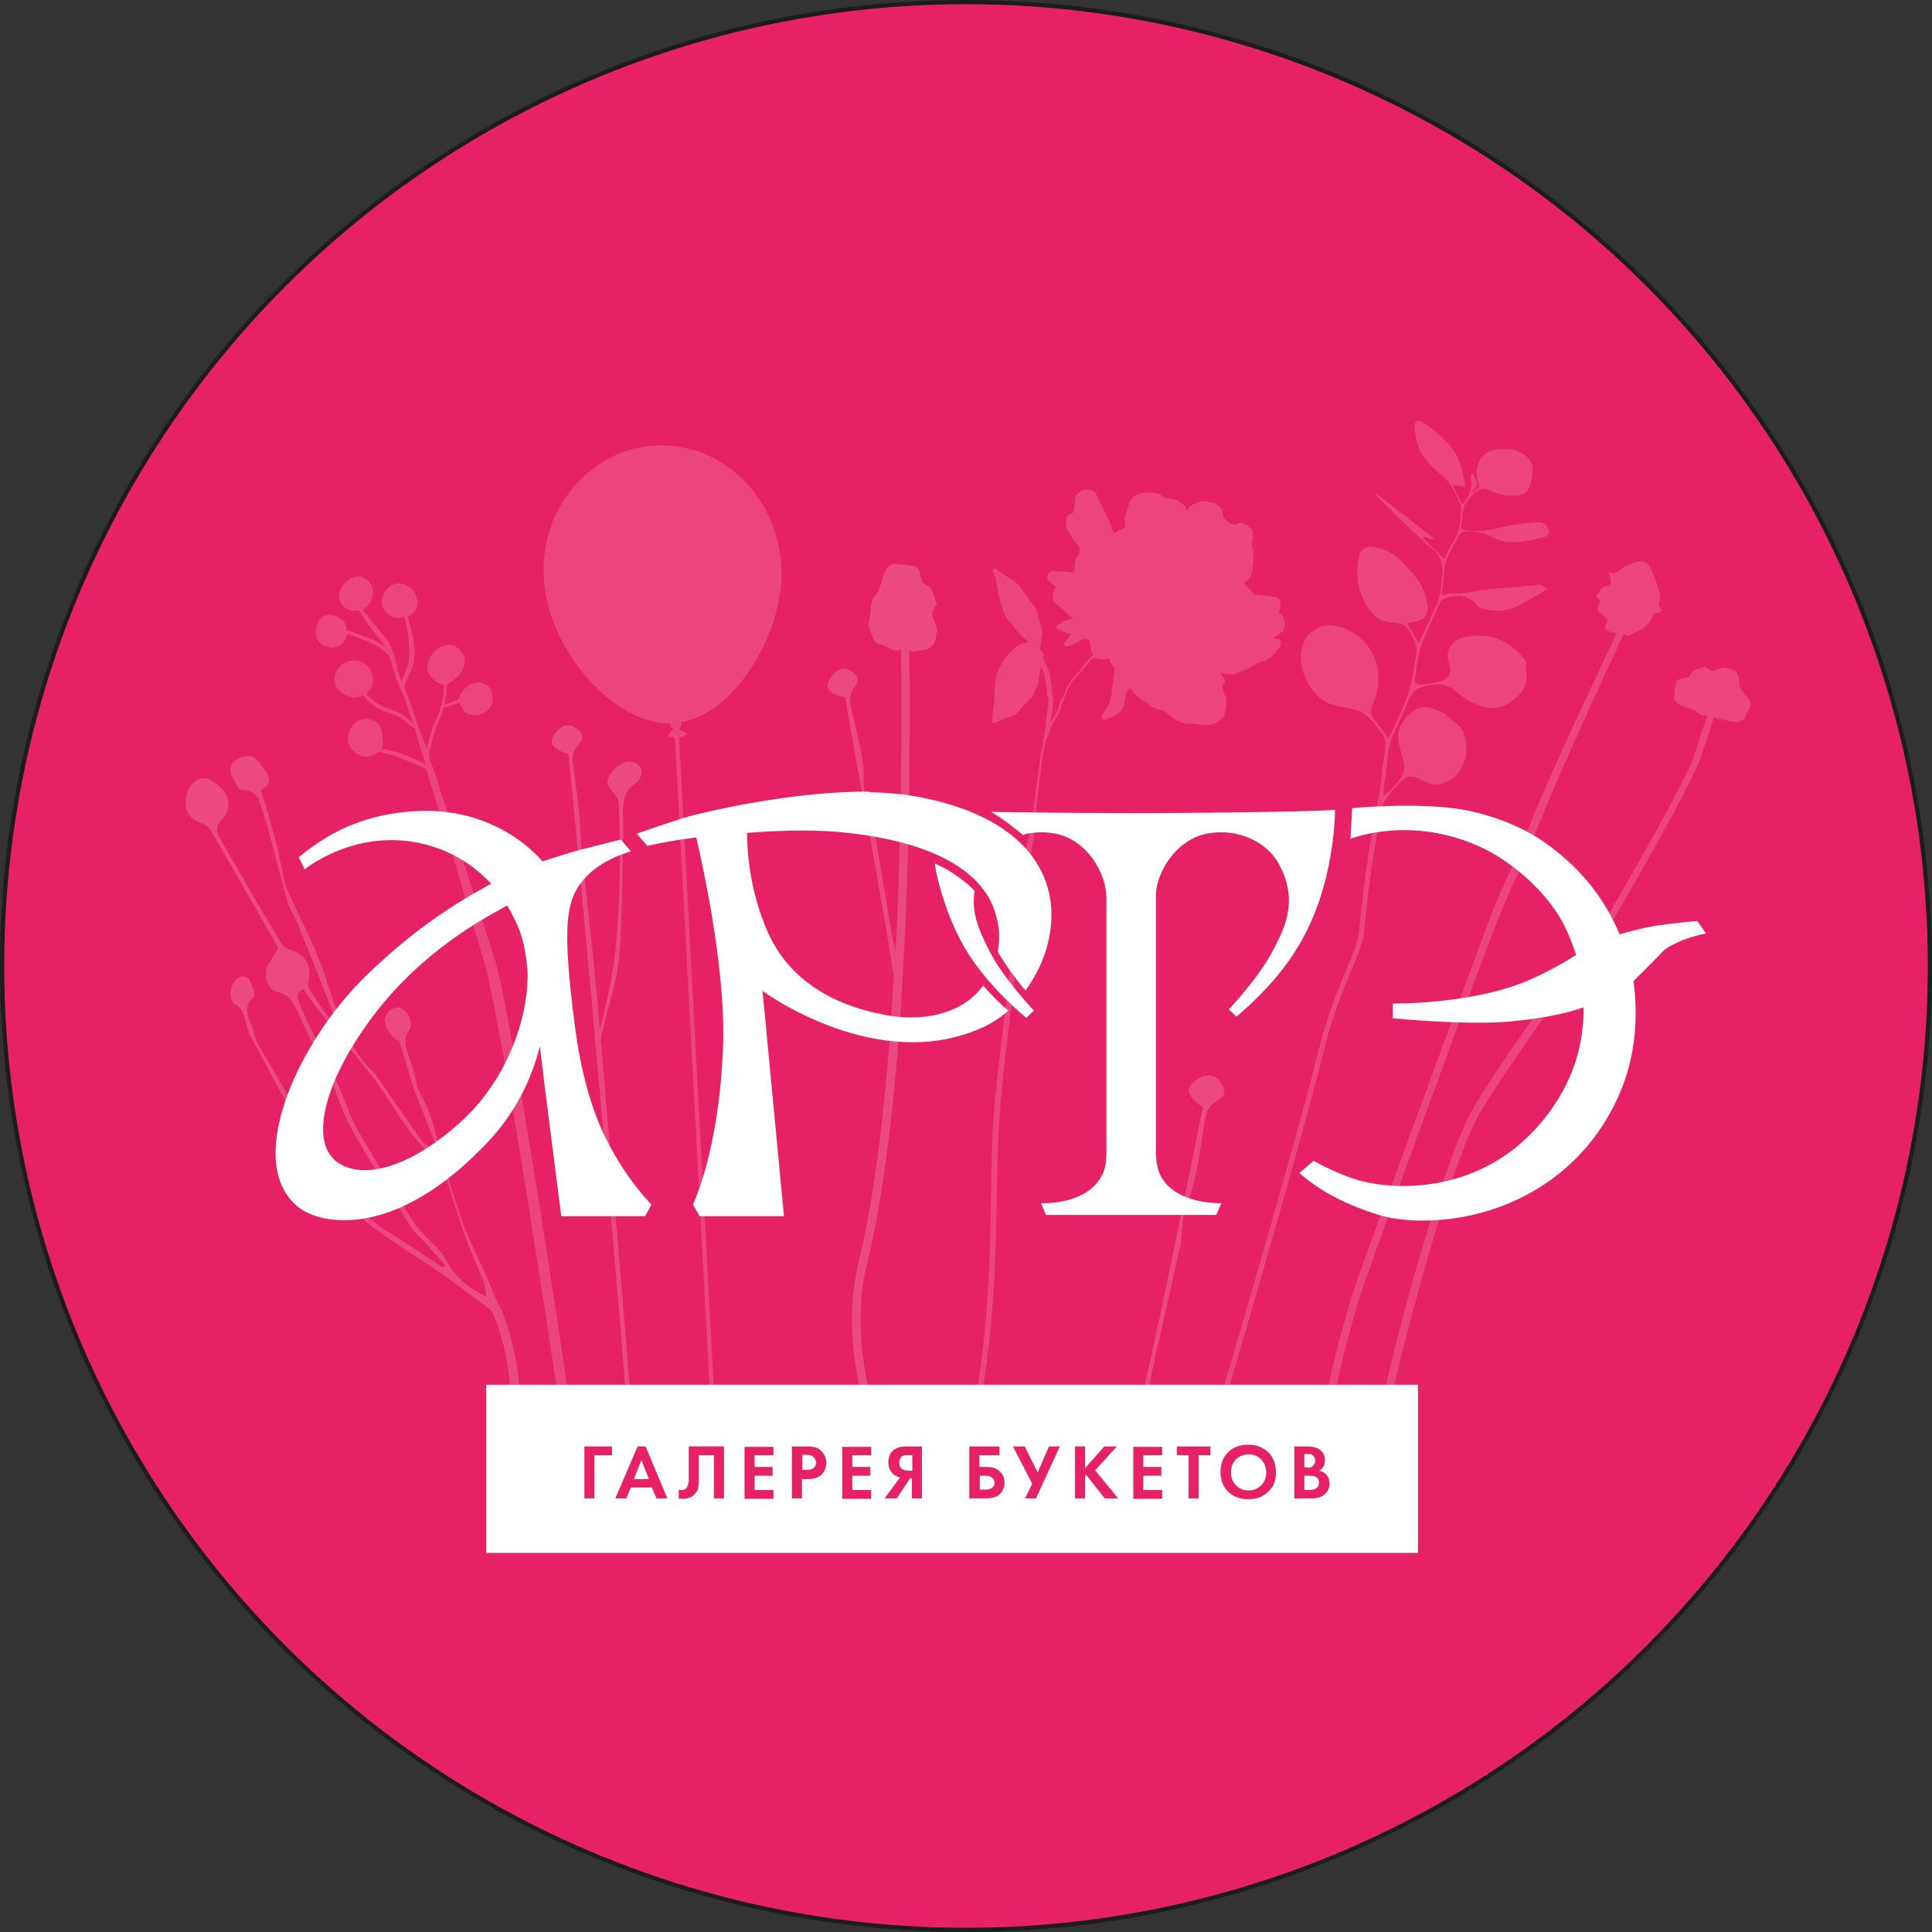 <?xml version="1.0" encoding="UTF-8"?> <svg xmlns="http://www.w3.org/2000/svg" id="_Слой_2" data-name="Слой 2" viewBox="0 0 460.72 460.72"><rect x="0" y="0" width="460.72" height="460.72" fill="#333333" stroke="none"/><defs><style> .cls-1 { fill-rule: evenodd; opacity: .18; } .cls-1, .cls-2, .cls-3 { fill: #fff; } .cls-1, .cls-3 { isolation: isolate; } .cls-3 { opacity: .16; } .cls-4 { fill: #e72166; stroke: #1d1d1b; stroke-linecap: round; stroke-miterlimit: 10; } </style></defs><g id="_Слой_1-2" data-name=" Слой 1"><circle class="cls-4" cx="230.36" cy="230.36" r="229.86"></circle><g><g><path class="cls-2" d="M215.45,347.12c-.3.1-.6.3-.7.6-.2.3-.3.6-.3,1.1,0,1.3.8,1.9,2.4,1.9h.7v-3.7h-1.3c-.3-.1-.5,0-.8.1h0Z"></path><path class="cls-2" d="M297.75,346.82c-1.2,0-2.2.4-3,1.2-.8.8-1.2,1.8-1.2,3.1s.4,2.3,1.2,3.1,1.8,1.2,3,1.2,2.2-.4,3-1.2c.8-.8,1.2-1.8,1.2-3.1s-.4-2.3-1.2-3.1-1.8-1.2-3-1.2Z"></path><path class="cls-2" d="M234.85,351.92h-1.2v3.3h1.2c1.5,0,2.3-.5,2.3-1.6,0-.5-.2-.9-.5-1.2-.4-.4-1-.5-1.8-.5h0Z"></path><path class="cls-2" d="M193.85,347.32c-.4-.3-.9-.4-1.7-.4h-.8v3.6h1c.7,0,1.2-.1,1.6-.4s.7-.8.7-1.4c-.1-.6-.4-1-.8-1.4h0Z"></path><polygon class="cls-2" points="151.15 352.72 154.75 352.72 152.95 348.22 151.15 352.72"></polygon><path class="cls-2" d="M313.65,352.12c-.3-.2-.9-.2-1.7-.2h-.9v3.4h1c.7,0,1.3-.1,1.7-.3.5-.3.8-.8.8-1.4,0-.7-.3-1.2-.9-1.5Z"></path><path class="cls-2" d="M115.95,330.22v40.1h222.2v-40.1H115.95ZM145.95,347.02h-4.2v10.3h-2.4v-12.4h6.6v2.1ZM156.55,357.32l-1.1-2.6h-5l-1.1,2.6h-2.6l5.3-12.4h1.9l5.2,12.4h-2.6,0ZM172.65,357.32h-2.4v-10.3h-3.6v6.6c0,.2-.1.6-.1,1-.1.4-.2.8-.4,1.1-.2.3-.5.6-.8.9-.6.5-1.5.8-2.5.8-.3,0-.7,0-1-.1v-2.1c.2.1.5.1.7.1.4,0,.8-.1,1.1-.4.2-.2.3-.5.4-.8s.1-.6.2-.9v-8.3h8.4v12.4h0ZM184.45,347.02h-4.5v2.8h4.3v2.1h-4.3v3.4h4.5v2.1h-6.9v-12.4h6.9v2ZM195.95,351.62c-.7.7-1.8,1.1-3.1,1.1h-1.6v4.6h-2.4v-12.4h3.6c.8,0,1.4.1,1.9.2s1,.4,1.4.8c.8.7,1.3,1.7,1.3,3-.1,1.1-.4,2-1.1,2.7h0ZM207.75,347.02h-4.5v2.8h4.3v2.1h-4.3v3.4h4.5v2.1h-6.9v-12.4h6.9v2ZM219.85,357.32h-2.4v-4.8h-.4l-3.2,4.8h-2.9l3.7-5c-.5-.1-.9-.3-1.4-.6-.9-.7-1.4-1.7-1.4-3,0-1.2.4-2.2,1.2-2.9.7-.6,1.8-.9,3.2-.9h3.6v12.4h0ZM238.85,355.82c-.7,1-1.9,1.5-3.6,1.5h-4.1v-12.4h7.2v2.1h-4.8v2.8h1.7c1.3,0,2.3.3,3.1,1,.8.7,1.2,1.6,1.2,2.8,0,.8-.2,1.5-.7,2.2h0ZM247.05,357.32h-2.6l1.7-3.5-4.6-8.9h2.8l3.1,6.2,2.7-6.2h2.6l-5.7,12.4ZM263.45,357.32l-4.4-5.6-.3.3v5.3h-2.4v-12.4h2.4v5.2l4.6-5.2h3l-5.2,5.7,5.5,6.7h-3.2ZM277.15,347.02h-4.5v2.8h4.3v2.1h-4.3v3.4h4.5v2.1h-6.9v-12.4h6.9v2ZM288.65,347.02h-2.8v10.3h-2.4v-10.3h-2.8v-2.1h8v2.1h0ZM302.45,355.72c-1.2,1.2-2.8,1.8-4.8,1.8s-3.5-.6-4.8-1.8c-1.2-1.2-1.8-2.8-1.8-4.7s.6-3.5,1.8-4.7c1.2-1.2,2.8-1.8,4.8-1.8s3.5.6,4.8,1.8c1.2,1.2,1.8,2.8,1.8,4.7.1,2-.5,3.5-1.8,4.7ZM315.95,356.32c-.8.7-1.8,1-3.1,1h-4.2v-12.4h3.1c1.4,0,2.4.3,3,.8.8.6,1.2,1.4,1.2,2.6,0,1.1-.5,1.9-1.4,2.4.6.1,1.2.4,1.6.8.6.6.9,1.3.9,2.3s-.4,1.8-1.1,2.5h0Z"></path><path class="cls-2" d="M312.05,350.02c.1,0,.3,0,.5-.1s.4-.1.5-.3c.1-.1.3-.3.4-.5s.2-.5.2-.8c0-.5-.2-.9-.5-1.2-.3-.3-.8-.4-1.3-.4h-.8v3.2h.7c.1.1.2.1.3.1h0Z"></path></g><g><path class="cls-3" d="M243.55,207.42c-.7,3-1.3,6-1.6,9-.6,4.6-.7,9.3-1.1,13.9-.4,4.8-1,9.6-1.6,14.4-1.1,9.5-2.4,19.1-2.7,28.7-.3,10.6-.2,21.1-.8,31.7-.5,9.6-1.5,19.2-3.1,28.6.5,0,.9.1,1.3.2,1.4-8.2,2.3-16.4,2.9-24.6.7-10.6.8-21.1,1-31.7.2-9.7,1.1-19.4,2.3-29,.6-4.9,1.2-9.8,1.7-14.7.5-4.7.7-9.4,1.2-14.1.3-3.5.8-6.9,1.5-10.3.7-3,1.4-6,1.8-9.1.2-1.1.3-2.2.4-3.2,0-.2,0-.4-.2-.5.2-1.1.7-5,.7-5.1v-.3c.5-3.9.9-7.8,1.5-11.6.2-1.1.6-2.2.7-3.4,0-.2.2-.3.3-.5.2-.3.4-.5.4-.8.2-1.2.7-2.2,1.4-3.3.6-.9,1-1.9,1.5-2.8v-.1c0-1.2.8-2.1,1.1-3.2.5-1.4,1.2-2.7,2.2-3.8.5-.6,1.1-1.2,1.6-1.8.1-.1.2-.2.3-.3.6-.8,1.2-1.5,1.8-2.3.3-.4.6-.6,1.1-.4.4.1.9.1,1.3.2.7.1,1.3.1,1.9-.4.2.5.4,1,.6,1.5.1.2.2.6.4.6.5.2.4.6.4,1-.3,2.1-.5,4.2-.8,6.2-.1.7-.3,1.5-.7,2.2-.4.8-1,1.5-1.5,2.2,0,.1-.1.1-.1.2,0,.2,0,.5.1.7.1.1.4.2.6.2,1.4-.3,2.6-1,3.7-1.8.6-.4.9-1.2,1-1.9,0-.1,0-.2.1-.4.1-.6.1-1.3.3-1.8.2-.6.6-1.1.9-1.7.3.2.6.4.7.7.4.7,1.1,1.2,1.7,1.7s1.1.9,1.8,1.2c.3.1.5.5.8.7.8.5,1.6.9,2.6,1,.3,0,.6.2.9.4.2.1.4.3.6.5.5.3.8.7,1.3,1,.9.6,1.8,1,2.8,1.3.6.2,1.4,0,2.1.1.9.1,1.9.2,2.8.3,1.8.1,3.2-.6,4.3-1.9.1-.1.2-.2.2-.4.4-1.9.9-3.8-.1-5.6-.2-.4-.3-.9-.4-1.4,0-.1.1-.2.1-.3.6-.4.7-.7.4-1.4-.2-.3-.4-.6-.6-.9-.1-.1-.3-.3-.3-.5.6.1,1.2.1,1.9.2,1,.2,1.8.1,2.7-.5.3-.2.8-.3,1.2-.4h.1c.9-.5,1.7-1,2.6-1.5.5-.3,1-.5,1.6-.6.5-.1,1-.2,1.3-.6,0-.1.1-.1.1-.1,1.1-.5,1.5-1.6,2.4-2.4.4-.4.5-1,.5-1.5,0-.4-.2-.6-.6-.7-.4-.1-.8-.1-1.3-.2.7-.5,1.3-1,2-1.4.1-.1.2-.1.3-.2.5-.6.7-2.6.3-3.2-.2-.3-.3-.6-.5-.8s-.4-.4-.6-.5c.1-.7.3-1.3.3-1.9.1-1.2-.4-1.7-1.5-1.9-1.5-.2-3-.4-4.5-.6-.3,0-.5-.1-.6-.4-.2-.3-.6-.5-.8-.8-.4-.5-.8-1-1.3-1.5.4-.4,1-.8,1.4-1.3.2-.2.4-.5.4-.8.2-1,.3-2,.4-3,.1-.9,0-1.8,0-2.7,0-.1,0-.3-.1-.4-.4-.4-.3-.8-.2-1.2.1-.4.1-.9.2-1.3.4-2.1-1.3-3.6-3.3-3.6-.1,0-.2,0-.3.1-1.1.7-1.9-.2-2.7-.7-.6-.4-.9-.9-.9-1.8s-.6-1.6-1.5-2.1c-1-.6-2.1-.5-3.2-.7-.2,0-.4,0-.6.1-.6.2-1.1.5-1.7.7-.5.2-1,.5-1.2,1.1-.1.2-.2.4-.4.6.1-1.1-.5-1.7-1.4-2,0,0-.1,0-.1-.1-.7-1-1.7-.9-2.7-1-.7-.1-1.3-.2-1.7-.8-.2-.2-.5-.4-.9-.4-.9-.2-1.8-.3-2.7-.3-.7,0-1.5.3-2.2.5-1.2.4-1.7,1.5-2.1,2.6-.4,1.2-.9,2.3-.9,3.5,0,.3,0,.7.1,1,.1.6,0,.7-.5,1-.7.3-1.4.7-2.2,1.2-.2-.4-.4-.8-.5-1.2-.1-.3-.1-.5-.2-.8-.6-1.3-1.2-2.5-1.8-3.8-.6-1.2-1.1-2.3-1.7-3.5-.3-.6-.7-.9-1.3-1-.9-.1-1.8-.3-2.6.3-.6.4-1,.9-1.1,1.7s-.2,1.6-.3,2.5c0,.6-.3,1-.8,1.1-.8.2-1,.8-1.1,1.6-.2,1-.1,1.9.6,2.7.3.4.5,1,.8,1.4.5.7,1.1,1.3,1.6,2,.1.2.2.5.2.7,0,.6-.1,1.3-.6,1.8-.3.3-.4.9-.4,1.3-.1.6-.2,1.3-.3,2,0,.4-.2.5-.6.5-.4-.1-.9-.1-1.3-.2h-1.8c-.4,0-.8-.1-1.1-.1-1-.1-1.8.7-1.7,1.7,0,.1.1.3.2.4.7.6,1.4,1.2,2.1,1.8-.6.1-.7.7-.8,1.3,0,.1,0,.3-.1.4-.2,1.3.2,1.9,1.3,2.6.3.2.5.4.7.6.7.6,1.4,1.3,2.1,1.9.3.2.6.3.9.5-.9.3-1.8.4-2.6.8-.4.2-.8.6-1.2.9-.4.4-.4.8.2,1,.8.4,1.7.7,2.6,1,.1,0,.3.1.5.1-.3.3-.5.5-.7.7-.3.4-.7.9-1,1.4-.2.4,0,.8.5.8.3,0,.7,0,1-.2.9-.4,1.7-.8,2.5-1.3.6-.4,1.2-.2,1.7-.1.1,0,.3.3.3.5.1.4.2.8.2,1.2,0,.5,0,1,.4,1.5.2.3.1.6-.2.9-.8.8-1.7,1.5-2.2,2.6-.1.2-.3.3-.4.5-1,1.1-2,2.2-2.8,3.4-.6.8-.8,1.8-1.2,2.7-.1.3-.3.6-.5.9-.1.3-.3.5-.4.8-.2.7-.3,1.4-.6,2.1-.4.9-1,1.7-1.5,2.6h-.1c0-.3.1-.6.1-.9.2-1.4.4-2.8.5-4.2,0-.5-.1-.9-.2-1.4,0-.2-.1-.4-.1-.6,0-.6,0-1.2-.1-1.8-.3-1.8-.5-3.7-1.5-5.3-.4-.6-.6-1.2-.4-1.9,0-.2-.2-.6-.4-.7-.3-.2-.6-.6-.5-1,.2-.7.3-1.5.4-2.2.1-.6.2-1.2.2-1.7-.1-.8-.4-1.5-.6-2.2-.2-.6-.3-1.2-.5-1.9-.2-1-.7-1.9-1.4-2.6-.4-.5-.9-.9-1-1.6,0,0,0-.1-.1-.1-1.4-1.3-2.1-3.2-4-4.2-1-.5-1.9-1.1-2.8-1.7-.1-.1-.2-.3-.3-.4-.2-.1-.6-.3-.8-.3-.2.1-.4.4-.4.6,0,.3.2.6.4,1,.1.3.3.5.4.8.3,1.7.5,3.5,1,5.1.4,1.4.7,2.9,1.5,4.2.1.1.1.2.2.3.6.7,1.2,1.3,1.7,2,.7,1.1,1.7,1.9,2.5,2.8.2.2.5.4.7.6.1,0,0,.2.1.3-.3,0-.6.1-.8.1-.9.2-1.6.6-2.3,1.2-1.2,1.2-2.5,2.3-3.2,3.8-.6,1.2-1.4,2.3-1.4,3.7,0,.9-.2,1.8-.3,2.8-.1.8,0,1.6-.1,2.4-.1,1.3-.3,2.6-.4,3.9,0,.2-.1.4-.1.6.1.2.1.6.3.7.1.1.5,0,.7-.1,1-.4,1.8-1.1,3-1.3.8-.2,1.7-.6,2.3-1.3.8-.9,1.5-1.8,2.4-2.6.9-.7,1.3-1.7,1.6-2.7h0c1.1-1.2.8-2.7,1.1-4.1.1-.4.2-.8.3-1.2.4.8.8,1.5.9,2.4.1.8.3,1.5.4,2.3.1.3.1.7.1,1-.1.6,0,1.1.3,1.6.1.2.1.5.1.7-.4,2.9-.7,5.8-1.1,8.6-.1.6-.3,1.2-.2,1.8,0,.5-.3,1.1-.4,1.6-.1.3-.2.6-.2.9-.5,4.2-1.8,13.5-2.4,17.7h.1c-.9,2.9-1.5,6.3-2.3,9.7h0Z"></path><path class="cls-1" d="M123.85,330.72c-.9-10.6-4.1-18.2-4.7-19.2-1.2-2-2-4.5-2.9-6.6-1.8-4.3-4.1-8.4-5.7-12.8-2.1-5.9-4-11.9-5.6-18-1.3-4.7-2.3-9.5-4.9-13.6-.4-.6-.5-1.4-.7-2.1-.5-1.8-.8-3.6-1.4-5.3-.9-2.5-2.2-4.8-.3-7.6,1.1-1.6-.6-4.8-2.2-5.2-1.5-.4-3.7,1.1-3.7,3,0,1.4,1.1,2.7,1.9,4,.3.5,1.4.6,1.6,1.1,1.1,3.3,2,6.6,3,9.9.3,1,.7,2.1,1.1,3.1,1.5,3.7,3,7.5,4.4,11.2.2.5,0,1.1-.1,1.9-1.3-1.1-2.5-1.8-3.3-2.8-3.3-4.6-6.5-9.3-9.7-13.9-.6-.8-1.1-1.8-1.8-2.4-4.2-3.7-6.1-8.8-8.2-13.7-1.7-4-2.7-8.3-4.3-12.3-2.1-5.2-4.6-10.2-7-15.4-.5-1-1-2-1.3-3-.8-3.3-1.3-6.7-2.2-10.1-1.1-4.1-2.3-8.2-3.6-12.5,1.5-.9,2.7-2.1,1.2-4.3-1.4-2-2.6-4.5-5.3-3.7-5.1,1.4-3.1,4.8-1,7.9,1.7,0,3.9.3,4.8,2.9.9,2.8,1.8,5.6,2.5,8.4,1.4,5.2,2.7,10.5,4.2,15.7.4,1.4,1.4,2.7,2,4.1,2.2,5.4,4.3,10.8,6.5,16.3,1.4,3.5,2.7,6.9,4.1,10.4-2.9-3.3-5.3-6.8-7.6-10.4-.3-.5-.2-1.3-.1-1.9.8-3.8-.8-6.3-4.5-7.4-.8-.2-1.7-1-2.2-1.8-4.9-8.2-9.7-16.5-14.4-24.7-.9-1.5-1.1-3.1.6-4.7,1.9-1.6,1.8-5,.2-6.7-3-3.2-5.2-3.9-7.3-1.7-1.1,1.1-1.7,3.1-1.7,4.7,0,2.2,1.3,3.9,3.6,4.7.9.3,1.9.9,2.3,1.6,5.2,9,10.4,18,15.5,27l.7,1.4c-1,1.6-2,2.9-2.6,4.3-.9,2.2.2,5.5,2.3,6,2.8.6,3.9,2.4,4.9,4.7,1.6,3.6,3.3,7.1,5.1,10.7,1.2,2.4,2.4,4.8,3.5,7.3,1.5,3.5,2.6,7.1,4.5,10.4,4.4,7.7,9.1,15.2,13.8,22.8.6,1,1.5,1.7,2.3,2.6,2,2.2,4,4.4,6,6.7-.2.2-.4.3-.6.5-4.7-3.1-9.4-6.2-14.1-9.2-4.8-3.1-8.6-7.1-11.4-12.2-5.5-9.7-11.2-19.3-16.8-28.9-1.1-1.9-2.5-3.8-2.8-5.9-.5-2.6-3.3-5.4.1-8.3.5-.4-.5-2.9-1.1-4.2-.2-.5-1.6-.9-2.1-.6-2.4.9-3.3,5.2-1.2,6.6s2.2,3.3,2.8,5.3c.2.6.3,1.3.6,1.9,3.4,6.3,6.7,12.7,10.3,18.9,3.8,6.7,7.8,13.3,12,19.7,1.8,2.7,4.3,5.2,6.9,7.2,5.4,4,11.1,7.5,16.7,11.3,3.8,2.7,7.5,5.6,11.3,8.3,1.4,1,4.8,12,4.8,18.9,0-.6,2.3,0,2.3-.3h0ZM106.35,300.42c-1.4-2.5-3.8-4.4-5.8-6.6-.7-.8-1.4-1.5-1.9-2.3-4.5-7.4-9.1-14.7-13.4-22.1-1.8-3.2-2.9-6.8-4.4-10.2-1.4-3.1-2.9-6.1-4.4-9.1-1.7-3.5-3.4-6.9-4.9-10.5-.5-1.2-1.5-2.7.8-3.7,1.8,2.5,3.4,4.8,5.2,7,3.7,4.6,7.5,9,11.1,13.6,2.6,3.3,4.7,7,7.1,10.5,2.5,3.7,5.3,7.1,8.8,9.9,1.1.9,1.4,2.7,1.9,4.2,1.6,4.7,3,9.6,4.7,14.3,1.2,3.4,2.8,6.6,4.1,9.9.4,1.1.5,2.4.7,3.8-4.4-1.9-7.4-4.6-9.6-8.7h0Z"></path><path class="cls-1" d="M213.15,232.72c-1.4,24.5-3.9,49.9-8.4,68.3-2.3,9.4-2.1,20.1.7,32.2h2.1c-2.8-12-3.1-22.5-.8-31.8,6.3-25.5,8.7-64.4,9.6-92.5.8-26.3.6-48.3.5-54,.3.4.5.7,1.1.5,1.4-.4,4.8-.3,5.1-2.9.3-2.1.8-1.6.1-3.6-.7-2-1.4-2.1-.4-3.9,1-1.8.8-.2,0-3-.7-2.7-2.2-2.3-2.8-3.2-.7-.9-.3-3.3-1.7-3.7-1.4-.4-4-.6-4.3-.6-.4,0-1.4-.5-2.6,1.2-1.2,1.8-1.3,5.1-2.6,6.3-1.3,1.3-1.1,3.7-1.1,3.7l-.6,3.6s.5,1.1.9,2.2c.4,1.1.4,1.8,2.2,2.2,1.7.4,3,2.1,4.7,1.1.1,6.9.5,38.2-1.3,72.2,0-.2-.1-.4-.1-.6-.3-1.8-.8-3.6-1.1-5.4-1.5-8.8-2.9-17.6-4.4-26.3-.2-1.2-.7-2.2-1-3.4-.4-1.6-1.1-3.3-1-4.9.2-6.5-2-12.6-3.2-18.8-.2-1,.1-2.3.6-3.1,1-1.4,1.9-2.7.2-4.1-1.7-1.4-3.6-1.2-4.9.4-2.3,2.9-1.6,4.5,2.9,5.5,3.8,22.2,8.1,44.2,11.6,66.4h0Z"></path><path class="cls-3" d="M118.25,229.62l-10.3-32.2s-2.2-6.6-3-9.1c-.5-1.6-1-3.3-1.6-4.9-.4-1.2-1-2.3-1-3.6,0-1.1.5-2.1.7-3.1.4-1.3.7-2.6,1.2-3.9.3-.9.7-1.7,1.1-2.5.2-.5.4-1.1.5-1.6h.1c1.3-.4,2.6-.8,3.8-1.2-.3.1.8,2,1,2.2.6.6,1.5.8,2.3.8,2.1.1,4.2-1.2,4.4-3.4.1-1,0-2.2-.6-3-1.2-1.7-3.6-1.7-5.2-.6-1.1.8-2,2-2.4,3.3-1.1.4-2.2.8-3.3,1.2.3-1.1.4-2.1.5-3.2,0-.4-.1-1.1.1-1.4.2-.5,1.2-.9,1.6-1.2,2.5-1.8,3.9-5.1,1.3-7.5-2.2-1.9-5.1-.6-6.6,1.5-.7,1-1.1,2.4-.9,3.6.5,1.8,2.1,3.2,4,3.5v.1c-.1.7-.1,1.4-.2,2.1-.2,1.4-.6,2.8-1,4.2-.5,1.4-1.3,2.8-1.7,4.2-.3.9-.5,1.8-.8,2.8-.2.7-.4,1.4-.5,2h0c-.3-1-.7-1.9-1.1-2.9-1.2-3.4-2.3-6.9-3.6-10.3-.3-.7-.7-1.6-.5-2.3.2-.8.8-1.8,1.2-2.6,2.1-4.3.7-9.2-.5-13.5,1.2-.7,2.2-1.7,2.3-3.1.1-1.2-.4-2.4-1.2-3.4-1-1-2.6-1.8-4.1-1.4-1.6.4-2.7,1.9-3.1,3.4-.3,1.1,0,2.4.8,3.3,1,1.2,2.8,1.9,4.3,1.2.1.1.2.1.3.2,0,.2.1.4.1.6.5,2.7,1.1,5.5,1,8.2,0,.7-.1,1.5-.3,2.2-.3,1.2-.9,2.3-1.3,3.5-.1.3-.2.5-.3.8-.1-.3-.2-.6-.3-.9-.5-1.5-.8-3.1-1.2-4.6-.8-3.1-1.8-4.5-3.9-6.9-1.3-1.6-2.6-3.2-3.9-4.8.6-.3,1.2-.9,1.6-1.4.9-1.2,1.1-2.8.6-4.2-.4-1.1-1.5-2-2.6-2.3-1.8-.4-3.7,1.1-4.6,2.6-1.6,2.6.6,6.2,3.8,5.4.1.2.3.3.5.2.7,1.3,1.7,2.6,2.6,3.9.9,1.3,2,2.5,3,3.8.2.3.4.6.6,1-.2-.2-.4-.3-.6-.5-1.1-.8-2.2-1.4-3.5-1.8-1.7-.6-3.4-1.4-5.1-1.8,0-.1,0-.2-.1-.3,0-.7-.2-1.3-.7-1.8-1.1-1.3-3.2-2.1-4.8-1.3-1.2.6-1.6,2-1.8,3.3-.5,2.6,1.7,4.2,4.1,4.2,1.7-.1,3.2-1.6,3.3-3.3.2,0,.3.1.5.1,1.2.5,2.5,1,3.7,1.5,1,.4,2,.8,2.9,1.3,1.2.6,2.2,1.6,3.1,2.7.4,1.3.8,2.7,1.2,4,.4,1.5,1,2.9,1.7,4.3.6,1.3,1,2.7,1.5,4.1.4,1.1.7,2.2,1.1,3.3-.7-.6-1.4-1.3-2.2-1.8-1.4-1-3.2-1.4-4.8-2.1-1.3-.6-2.5-1.4-3.5-2.4l-.6-.6c.2-.1.4-.2.4-.5.5-.6,1-1.2,1.1-1.9.3-1.4-.1-3-1-4.1-1.2-1.4-3.2-1.8-4.9-1.3-1.8.6-3.1,2.3-3.2,4.2-.2,2.3,2,3.8,4,4.3.9.3,1.9,0,2.8-.4.2.2.4.4.6.7,1.8,2.1,4.2,3.1,6.8,3.9,1.6.6,2.8,1.7,4.1,2.7.3.2.6.5.9.7.6,2,1.1,4.1,1.8,6.1.2.8.5,1.5.7,2.3-2.2-1.1-4.5-2.1-6.9-2.9-1-.3-2.1-.5-3.2-.7-.1,0-.2,0-.4-.1.6-.9.3-2.1.2-3.1-.1-1.2-.4-2.4-1.4-3.2-1.5-1.2-3.8-1-5.2.3-1,.9-1.6,2.3-1.6,3.7.1,2.4,2.3,4.4,4.8,4.2,1-.1,1.9-.5,2.6-1.2.2.1.4.1.6.2,1,.3,2.1.5,3.1.8,2,.7,4,1.6,5.9,2.4.6.2,1.1.5,1.7.8,1.3,4.4,2.6,8.7,4.1,13l10,34c4.8,18.4,17.4,103,17.5,103.9l2.5-.4c-.1-1-12.6-85.7-17.5-104.3h0Z"></path><path class="cls-1" d="M150.15,181.62c-2.1-.2-5.6,3.1-5.3,5.1.1.9,1,1.6,1.5,2.4.4.7,1.2,1.4,1.2,2.1.2,6.4.4,12.8.2,19.2-.3,8.7-.7,17.5-2.6,26.1-.7,3-1.3,6-2.1,9-.2-2-.3-3.3-.3-3.5-.1-1.8-.4-4.6-.6-6.5-.8-8.9-1.9-17.2-2.7-26.1-.1-1.2-.2-2.8-.4-4-.3-1.7-.4-2.9-.5-4.8-.2-6.5-1.2-12.9-2-19.3-.1-1,.3-2.3.9-3.1,1.1-1.4,2.1-2.5.5-4.1-1.6-1.5-3.5-1.5-4.9,0-2.5,2.7-1.9,4.3,2.5,5.7,1.1,10.5,3.8,39.4,6.5,69.5h0c3.1,34.2,6.2,69.9,7.1,82,.4.1.7.3,1.1.5-.1-2.1-5.3-64.4-7-84.2.3-1.3.7-2.6,1-3.9,1.3-5.4,3.1-10.8,3.5-16.3.7-10,.6-20,.9-30,.1-3.8-1.2-8.2,3.2-10.8.3-.2.4-.5.6-.8,1.3-2,.2-4-2.3-4.2h0Z"></path><path class="cls-3" d="M396.05,145.12c-1-1.4.1-2.1-.2-3.2-.2-1.1-1.9-7.6-3.8-8-1.5-.3-2.3.3-3.8.8s-2.9,2.6-4.2,1.8,1.3,2.7-.7,3.2c-2,.4-1.8,1.5-2.5,2s.9,1.1.6,2.1c-.4,1-.5,1.2-.5,1.4,0,.3.7,1.2,2,2.1,1.3,1-.9,1.7,0,2.7.8.9,2.4.9,2.6.9-4.7,10.2-17.9,37.3-23.4,52.6-.8,1.5-3.4,6.6-7.2,16.3-.2.5-27.1,73.3-31.5,86-3.2,9.3-6,21.4-7.4,27.9.7-.1,1.4-.2,2-.3,1.4-6.5,4.1-17.9,7.1-26.8,4.8-13.8,27-74.5,31.5-85.9,3.5-8.8,6-13.8,6.9-15.7.3-.5.4-.8.4-.8h.1c5.6-15.5,18.5-43,23.1-52.9l1.2.3s2.1-1.1,2.8-1.4c.8-.3,2.5-1.9,2.9-3.2s3-.5,2-1.9h0Z"></path><path class="cls-3" d="M417.15,166.92c-1-1.4-2.1-2.3-2.3-3.4-.2-1.1,0-3.5-1.9-3.9-1.5-.3-1.2-.7-2.7-.2s-1.6,1-2.9.1c-1.3-.8-.1-.6-2.2-.1-2,.4-1.8,1.5-2.5,2s-2.4.1-2.8,1.1c-.4,1-.6,2.9-.6,3.2s-.4,1,.8,2c1.3,1,3.7,1.1,4.6,2.1.7.8,2.1.9,2.5.9-.8,2.1-1.8,5.2-3.2,9.6-1.4,4.2-10.1,20.2-20.3,37.6v.1c-.2.3-24,32-32.2,46-8.3,14.1-21.4,66.4-21.2,68.1l1.9-.2v.1c.1-1.9,12.7-53,21-67,7-11.8,25.2-36.7,30.5-43.9h0c0-.1.3-.5.3-.6.8-1.2.9-1.6,1-1.6h0c7.6-13,18.6-32.5,20.5-38,1.5-4.5,2.6-7.7,3.3-9.8l1.3.3s3.8,1,4.6.7,1.3-.2,1.7-1.5,1.8-2.3.8-3.7h0Z"></path><path class="cls-3" d="M186.25,134.02c-1.4-16.7-15.3-29.1-30.9-27.7-15.6,1.4-27.1,16-25.6,32.6,1.4,16.1,16.2,33.6,30.1,33.6,0,.2,0,.4.1.4-.1.2-.1.5.2.6.2,0,.3.1.4.1,0,0,0,.1-.1.2-.1.4-.8,1.1-1,1.4-.2.2-.4.6.1.5h1s.1.3.4.4h0l8.3,155.5h1l-8.3-155.6h0v-.2c.2,0,.3-.1.3-.1,0,0,.3.2.6,0,.5-.3.4-.4.7-.5.3-.2.3-.3.3-.3,0,0-1.3-.5-1.6-.9-.1-.1-.2-.3-.3-.4.3,0,.4-.1.4-.3v-.3c.1,0,.2-.1.1-.3,0-.2,0-.4-.1-.5,12.9-1.9,25.3-21.9,23.9-38.2h0Z"></path><path class="cls-1" d="M273.65,333.32v-.1c.5-2.1.7-4.2,1.1-6.3,2.2-10,4.5-19.9,6.7-29.8.3-1.3.2-2.7.4-4,.3-1.9.3-4,1-5.7,3-6.8,3.3-14.2,4.7-21.4.2-1.1,1.1-2.4,2-3,1.7-1.1,3.2-2,2-4.3-1.2-2.2-3.3-2.8-5.4-1.7-3.7,2.1-3.6,4,.7,7.1-4.7,22.8-9.2,45.8-14.4,68.6.4.3.8.5,1.2.6h0Z"></path><path class="cls-3" d="M367.15,139.42c-1.9.2-3.8.4-5.6.6-2.7.2-5.5.3-8.2.7-2.2.3-4.3,1-6.6.8-.9-.1-1.9.2-2.9.4.1-1.1.2-2,.3-3,.2-1.8.2-3.7.8-5.4.7-2.1,2-4,3.1-6,.2-.4.9-.8,1.3-.8,2.1,0,4.3.1,6.2,1.2.6.4,1.3.6,1.9.9,3.7,1.1,7.3,0,10.8-.7.9-.2,1.3-1.1,1-2-.4-1.1-1.2-1.7-2.7-1.6-2.2.2-4.4.4-6.5.8-3.5.7-7,1.9-10.7,1.1-.7-.1-1.1-.2-.9-1.1.2-.9.3-1.8.3-2.6.1-2.2,1.3-3.8,2.9-5.2,1.1-.9,2.3-1.2,3.7-.5,1.8.9,3.8,1.3,5.9,1.2,2.2-.1,3.3-1,3.8-3,.2-.9.3-1.9.4-2.9.2-2.2-1.1-3.5-2.8-4.4-1.7-.9-3.6-1-5.5-.8-2.9.4-4.5,2-4.9,4.4-.3,1.4-.1,2.7.4,4,.1.2.1.7,0,.8-.5.4-1,.8-1.6,1.2-.1-.1-.2-.2-.2-.2.3-.3.5-.5.8-.8.2-.2.6-.4.6-.5-.1-1.2-.4-2.3-1.2-3.3-.2.6-.5,1.2-.3,1.7.4,1.1,0,2.1-.3,3.1s-.9,2-1.8,2.7c-.8-1.5-1.5-3-2.3-4.6,1,.2,1.9.3,3.1.5-.4-2-.6-3.8-1.2-5.5-.9-2.7-2.7-4.9-4.8-6.7-1.3-1.2-2.7-2.3-4.2-3.2-1.3-.8-2-.3-1.9,1.3.2,2.5.7,5,2.2,7,1.1,1.5,2.5,3,4,4.1,2.6,1.9,3.5,4.7,4.8,7.4.1.2.1.5.1.7-.1,2.7-.3,5.4-1.8,7.8-.8,1.3-1.5,2.7-2.3,4.2-1.8-1.7-3.4-3.3-5-4.9.1-.1.1-.2.2-.3.8.2,1.6.5,2.3.7,0-.1.1-.2.1-.3-4.6-3.6-9.2-7.2-13.8-10.8,0,.4.1.6.3.8,1.8,1.8,3.5,3.5,5.3,5.3,2,1.9,4.1,3.8,6.1,5.7.5.5,1,1,1.6,1.4,1.87,1.47,2.7,3.37,2.5,5.7v.2c-.3,2.5-.3,5.1-1.4,7.5-.9,1.8-1.6,3.7-2.5,5.6-.5,1.1-1.1,2.2-1.6,3.3h-.3c-.8-1.5-1.7-2.9-2.6-4.5.8-.2,1.4-.3,2-.4,2.1-.4,3-1.4,2.9-3.5-.1-1.1-.3-2.3-.7-3.4-1.2-3.1-3.6-5.4-5.8-7.7-1.6-1.6-3.6-2.7-5.8-3.1-2.4-.5-3.8.3-4.2,2.7-.7,3.9-.2,7.6,1.8,10.9,1.2,2,2.7,3.9,5.3,4.2.6.1,1.3.1,1.9.2,1,.2,2,.3,2.6,1.2,1.4,2.1,2.7,4.2,2.1,7-.6,2.7-.8,5.5-1.6,8-1.1,3.4-2.8,6.7-4.2,10-.2.4-.5.7-.8,1.2-1.2-1.5-2.2-3-3.3-4.3-.8-1-1-2.1-.5-3.3.4-1,.8-2,1-3,2-8-2.8-14.5-9.7-16.1-1.4-.3-2.9-.2-4.2.5-1.4.8-2.7,1.6-3.4,3.3-1.1,2.8-.9,5.4.1,8,1.5,3.8,3.9,6.6,8.2,7.4,1.5.3,3,.6,4.4,1,2.6.9,4.1,3.1,5.7,5.2,1,1.3,1.2,2.8.9,4.4-.2,1.2-.3,2.4-.5,3.6-.4,4.1-.8,7.9-2,12-.2.8-.2,1.7-.3,2.2,0-.1-.2,1.7-.2,1.6-1.5,7.4-2.8,20-3.2,23.9-.2,2.1-1.4,5.1-3,8.9-2,4.8-4.5,10.9-6.4,18.4-6,24.3-23,81.8-23.2,82.3l1.2.4c.2-.6,17.2-58.1,23.2-82.4,1.8-7.4,4.3-13.4,6.3-18.2,1.6-3.9,2.9-7,3.1-9.3.4-3.9,1.7-16.5,3.2-23.8.5-2.5.6-4.4.6-4.5l.1-.8c1.1-3,2.6-4.5,4.7-6.8,1.4-1.5,2.7-1.7,4.6-.8.7.3,1.4.7,2.1,1,.8.2,1.7.5,2.4.4,3.2-.6,5.2-2.7,6.3-5.6.7-2.1.5-4.3-.1-6.4-.5-2-2.4-2.8-3.7-4.2-.8-.9-2.2-1.3-3.3-1.8-.8-.3-1.8-.6-2.6-.5-3.3.3-6.6,4.4-6.1,7.7.2,1.7.7,3.3,1.2,5,.5,1.8.2,3.5-1.1,4.9-.8.9-1.6,1.8-2.4,2.6-.3.3-.7.5-1,.8-.1,0-.2-.1-.2-.1,0-.7,0-1.4.1-2.1.3-2.3.7-4.6.9-6.9.2-2.4.9-4.6,1.9-6.8,1-2.1,2-4.1,2.8-6.2.9-2.4,2.5-3.9,5.2-4.1h.1c2.4-.6,4.5-.1,6.4,1.6,1.1,1,2.4,1.9,3.7,2.5,3.1,1.5,6.2,2,9.2-.1,2.7-1.9,4.3-4.1,3.7-7.6-.1-.7,0-1.4,0-2-.5-.7-1-1.4-1.6-2-3.5-3.5-7.7-4.9-12.6-4-2.1.4-3.7,1.3-4.4,3.5-.3,1-.1,2,.2,2.9.8,2.3-.1,3.9-2.5,4.4-1.3.3-2.6.4-3.9.6-1.33.2-1.9-.33-1.7-1.6.4-2.5.6-5,1.4-7.4,1.2-3.3,2.8-6.5,4.2-9.8.5-1.3,1.5-1.9,2.8-2.1,2.3-.4,4.4-.3,6,1.7.4.5,1,.9,1.6,1.1,2.9.8,5.8.8,8.6-.7,2-1.1,4.1-2.2,6.1-3.4.3-.2.6-.5.9-.7-.4-.2-.9-.4-1.3-.6-.2-.4-.4-.3-.6-.3h0Z"></path></g><g><path class="cls-2" d="M137.15,245.12c-3.3-25.4-2.2-31,2.8-36.2,4-4.2,10.5-5.9,10.5-5.9l-2.4-2.8s-7.2,1.8-9.6,2.4c-2.3.6-9.1,2.8-9.1,2.8,0,0-10.7-13.7-31.5-11.9-3.8.3-8.9,1-15.2,3.7-6.2,2.7-11.4,7.2-11.4,7.2l1.4,2.9s14.2-11.7,32.4-4.8c7,2.7,10.7,6.9,12.1,8.2-4.7,2.7-15.6,8.2-29.7,21.8-16.9,16.4-29.5,45.2-16.1,55.5,4.9,3.8,22.7,8.1,45.2-15.9,6.4-6.9,10.2-14.7,12.2-22.6.3,2.7.7,5.5,1,8.4,3.3,25.8,4.1,32.1,4.1,32.1h20l1.5-2.8s-5.8-5.7-10.6-15.2c-3.6-7-6.2-16.3-7.6-26.9ZM109.45,267.92c-12.6,11.2-23.3,13.2-28.9,9.3-6.7-4.6-3.7-18.8,8.4-34.9,12.1-16.1,27.6-23.9,32-26.4,2.8,4.8,4.1,8.1,4.8,14.8.7,10.8-4.4,26.7-16.3,37.2Z"></path><path class="cls-2" d="M234.45,235.02c-5.3,7.3-15.1,8.5-22.9,7.1-5.9-1.1-21.5-4.4-28.4-19.7-4.7-10.5-5-20.8-5-23.8,6.3-.5,14-.8,20.9-.3,32.6,2.7,37.2,15.8,38.3,19.4,1.1,3.5,1.1,6.4.6,9.3,1.6,2.7,3.9,6,6.6,9.2,10.5-14.3,11-39.3-25.6-46.2-3.7-.7-7.6-1-11.4-1.1l-.2-.1s-16-.7-41.7,5.5c-3.7.9-13.8,4.5-13.8,4.5l2.5,2.9s5-1.2,11.7-2c2,8.7,6.9,31.6,6.4,49.2-.8,25.3-7.2,38.3-7.2,38.3l1.6,2.8h20.1l-5.1-53.7s27.8,20.5,53.1,8.4c1.9-.9,3.8-2.2,5.5-3.7-1.7-1.4-3.9-3.6-6-6h0Z"></path><g><path class="cls-2" d="M318.35,193.12c-7.2.6-43.9.8-48.4.8-3.1,0-19.7-.1-33.2-.3h-.4s2.4,1.4,4.2,2.8c1.7,1.3,3.4,2.7,3.4,2.7,0,0,.1-.1.6-.2,2.1-.5,4.4-.6,6.7-.2,8.1,1.3,12.6,9.8,12.6,15.3h0v61.1c0,3-.7,5.9-3.6,8.3-4.5,3.8-11.6,3.5-11.6,3.5h-.4l1.2,2.8h40.6l1.2-2.8h-.4s-7.1.2-11.6-3.5c-2.9-2.4-3.5-5.3-3.6-8.3v-61.1h0v-.5c.1-5.5,4.8-13.5,12.6-14.8,7.1-1.2,13.8,2.1,16.6,7.1,5.3,9.4.9,16.4-1.2,20.7-3.6,6.9-10.5,14-10.6,14.2l1.8,1.7s9-7.2,14.4-16.2c9.3-14.8,9.1-33.1,9.1-33.1h0Z"></path><path class="cls-2" d="M232.35,212.82c0-.1.1-.3.1-.3,0,0-1.3-1.7-5.1-4.2-1.4-1-3.3-1.9-4.4-2.4.1.5.2,1.6.3,2.1.1.3.1.5.2.8,1.3,5.5,3.4,11.8,6.9,17.7,5.4,9,14.4,16.2,14.4,16.2l1.8-1.7c-.1-.2-7-7.3-10.6-14.2-1.5-3.3-4.4-7.9-3.6-14h0Z"></path></g><path class="cls-2" d="M398.45,225.52c4-2.2,8.4-2.9,8.4-2.9l-2.1-3s-4.8.4-9.7,1.1c-1.3.2-4.9.9-8.8,2.1h0c-3.3-7.6-8.1-14.9-17.7-21.8-4.7-3.4-11.8-6.4-18.9-7.8-11-2.1-27.2-.5-27.2-.5l-.4,7.3s14.7-5.9,31.7,2.3c6.5,3.1,15.9,10.6,19.9,19.7.6,1.3,1.4,3.2,2.2,5.7-3,1.9-6.6,4-11.7,6.2-13.2,5.6-32,5.4-32,5.4v3.5s16.9,1.7,27.7.8c7.7-.7,13.5-1.9,17.8-3.4,0,1.9-.1,3.9-.4,6.1-1.6,12.4-9,21.5-14.8,26.5-12.3,10.6-28.1,11.3-37.9,8.8-5.3-1.4-11.3-4.8-11.3-4.8l-3.4,2.9c5.6,4.9,12,7.8,18.6,9.9,5,1.6,12.4,2,20.3.6,11.7-2.1,24.7-8.6,33.2-21.5,5.7-8.7,9.5-19.6,7.6-34.8,1.8-1.7,4.7-4.7,6.3-6.3.6-.8,1.5-1.5,2.6-2.1h0Z"></path></g></g></g></svg> 